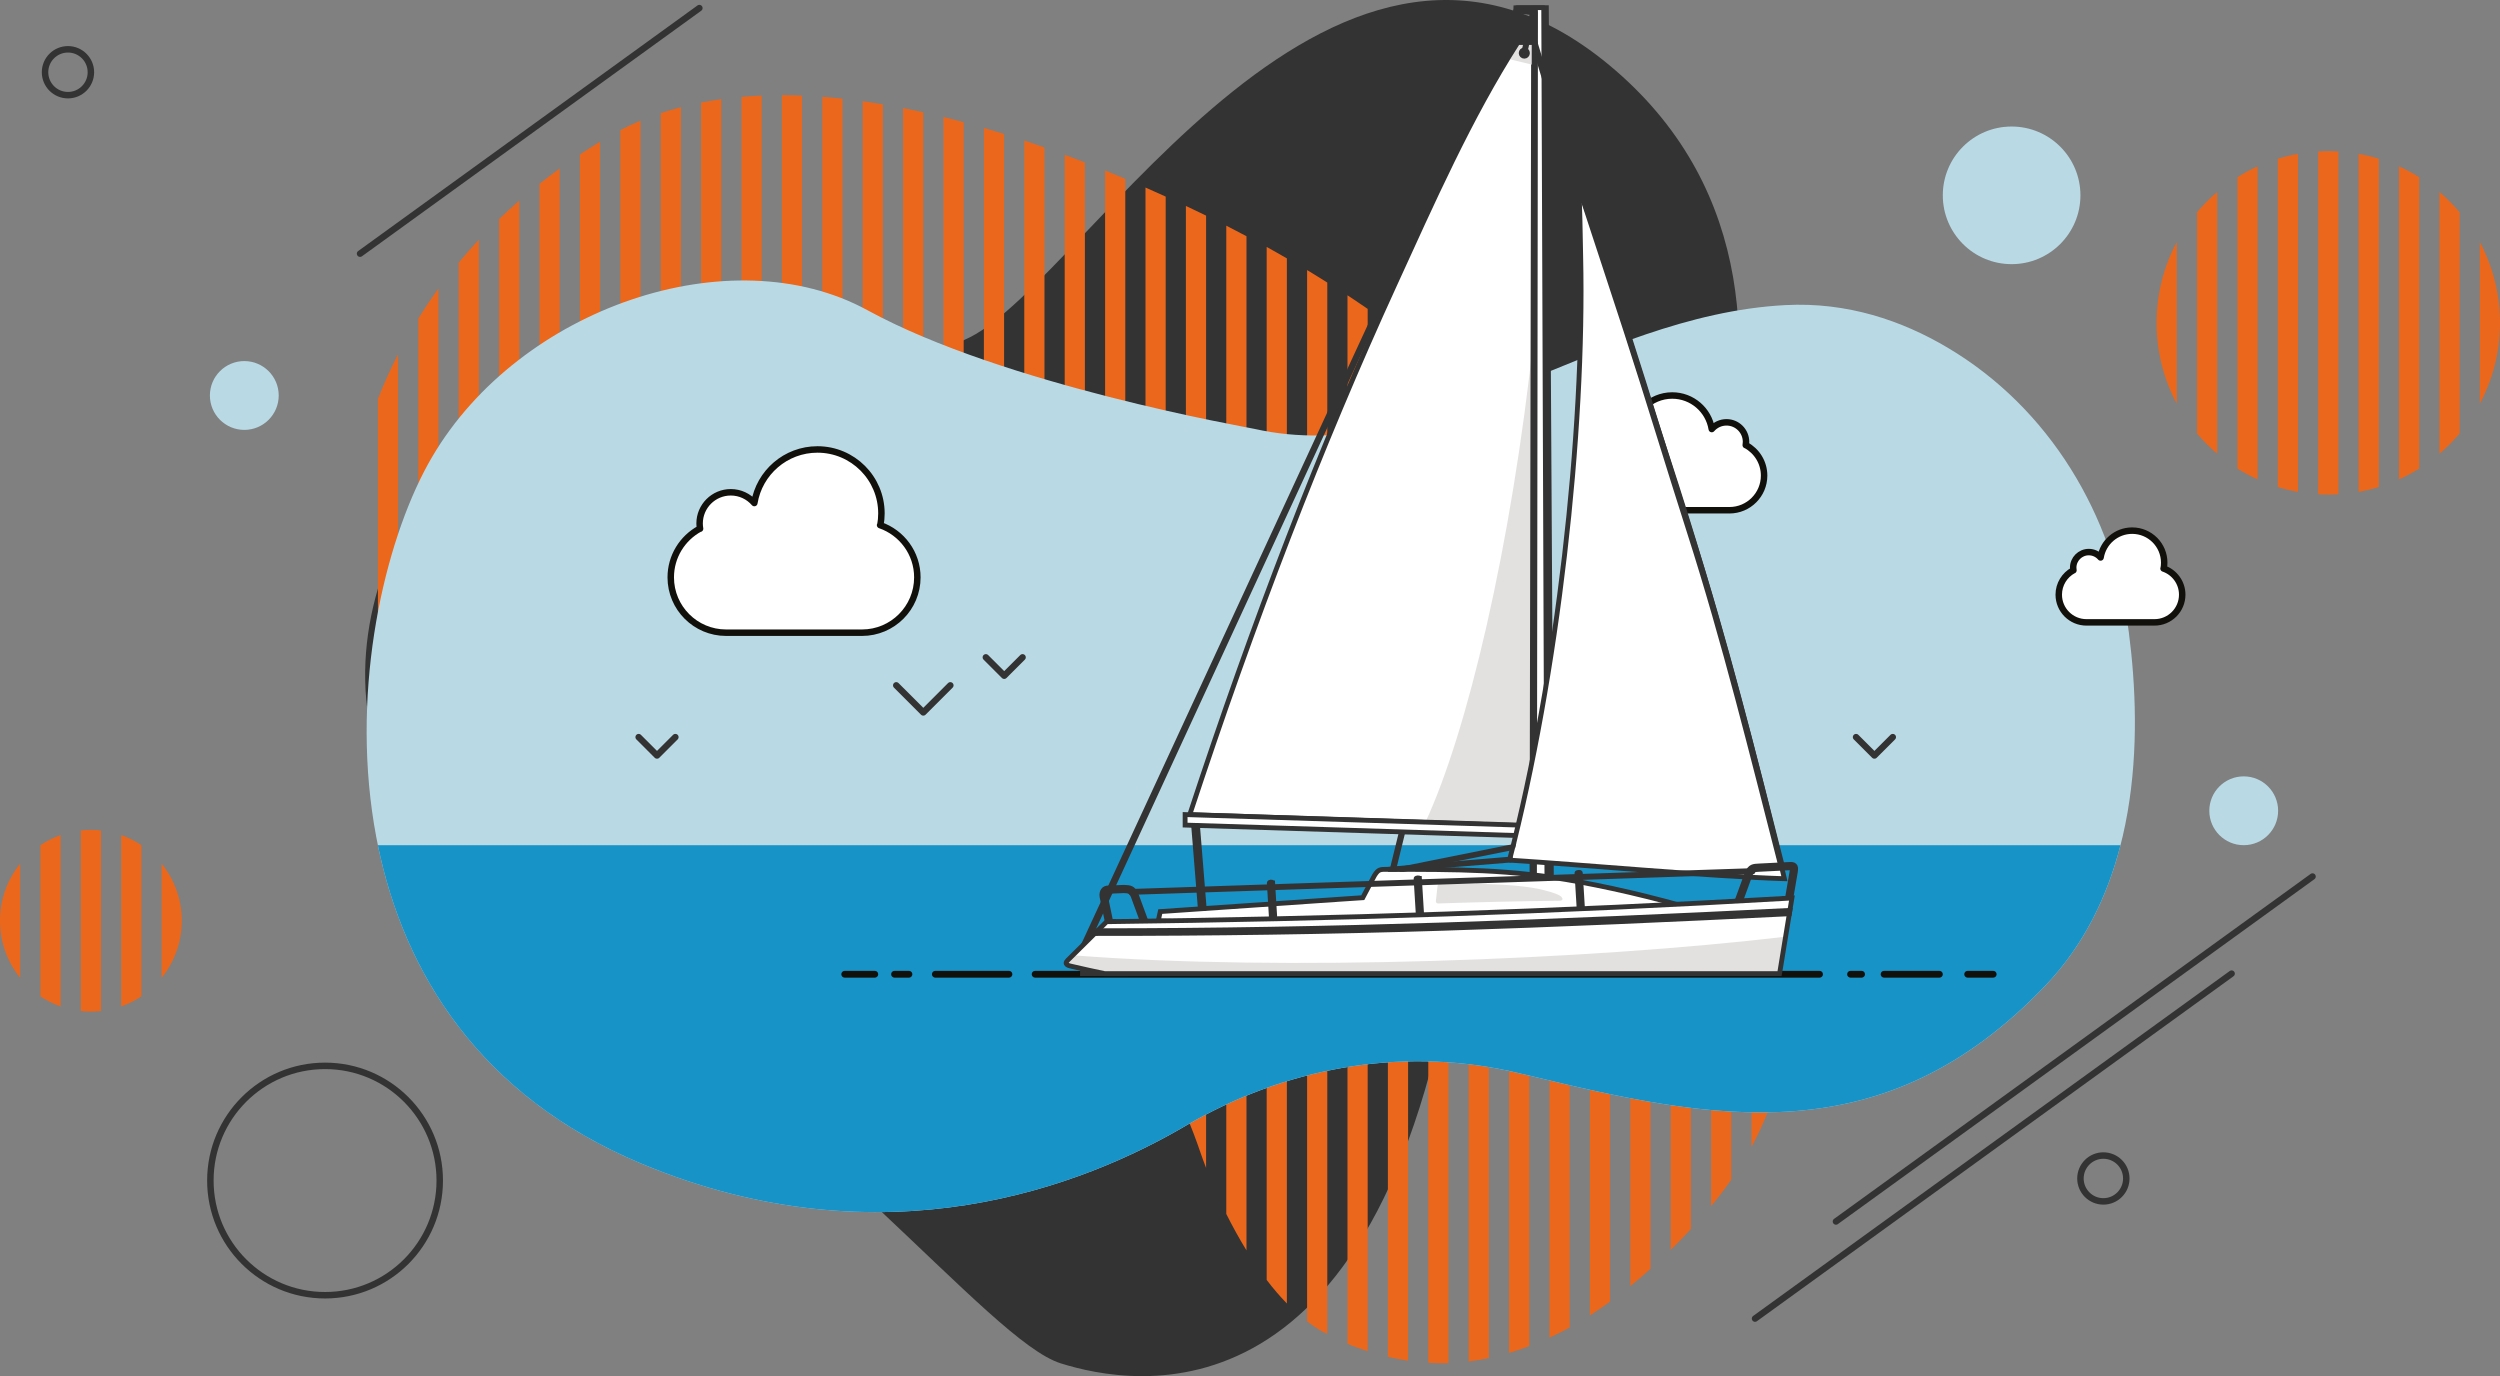 <?xml version="1.0" encoding="UTF-8"?><svg id="a" xmlns="http://www.w3.org/2000/svg" viewBox="0 0 1544.88 850.39"><rect x="0" y="0" width="1544.88" height="850.39" fill="#808080" stroke="none"/><defs><style>.b{stroke:#12100b;}.b,.c,.d,.e,.f{stroke-linejoin:round;}.b,.c,.d,.f{stroke-linecap:round;}.b,.c,.g,.e,.h,.i,.f,.j{fill-rule:evenodd;}.b,.c,.e,.h,.k,.j{fill:#fff;}.b,.d,.f{stroke-width:4px;}.l{fill:#eb671b;}.m{fill:#333;}.n{fill:#b9dae5;}.o{fill:#12100b;}.p{fill:#1893c7;}.c,.d,.g,.e,.k,.f,.j{stroke:#333;}.c,.e{stroke-width:2.94px;}.d,.g,.f{fill:none;}.g,.k,.j{stroke-miterlimit:10;stroke-width:3px;}.i{fill:#e3e1e0;}</style></defs><circle class="d" cx="1299.78" cy="728.24" r="14.17"/><circle class="d" cx="42" cy="44.64" r="14.17"/><g><path class="m" d="M949.24,483.18c53.69-47.5,94.92-107.84,113.01-177.2,21.96-84.2,22.59-187.55-63.85-262.39-171.73-148.68-325.64,127.69-398.88,164.75-73.24,37.07-211.74-7.58-297.67,52.7-63.74,44.71-145.82,212.38,27.92,318.26,173.75,105.88,281.09,249.17,325.7,263.18,44.62,14.01,202.09,44.42,246.64-272,5.77-41,26.43-69,47.12-87.3Z"/><g><path class="l" d="M645.44,91.12c-4.14-1.46-8.3-2.88-12.48-4.28v507.19c4.32,1.07,8.48,2.32,12.48,3.75V91.12Z"/><path class="l" d="M770.27,145.97c-4.15-2.18-8.29-4.39-12.48-6.51V750.15c3.79,7.61,7.98,15.2,12.48,22.53V145.97Z"/><path class="l" d="M608,590.18c4.28,.29,8.46,.71,12.48,1.33V82.81c-4.14-1.3-8.3-2.56-12.48-3.78v511.15Z"/><path class="l" d="M782.75,790.96c3.98,5.23,8.16,10.1,12.48,14.54V159.68c-4.15-2.38-8.29-4.79-12.48-7.09V790.96Z"/><path class="l" d="M707.86,645.02c4.65,6.15,8.78,12.48,12.48,18.84V121.48c-4.09-1.87-8.26-3.73-12.48-5.58V645.02Z"/><path class="l" d="M420.76,66.22c-4.22,1.1-8.38,2.32-12.48,3.69V599.46c4.11,.89,8.27,1.7,12.48,2.41V66.22Z"/><path class="l" d="M333.38,570.83c4.06,2.33,8.23,4.54,12.48,6.68V104.11c-4.29,3.11-8.43,6.27-12.48,9.48v457.25Z"/><path class="l" d="M670.41,100.38c-4.13-1.6-8.29-3.19-12.48-4.74v507.41c4.36,2.11,8.53,4.42,12.48,6.93V100.38Z"/><path class="l" d="M395.8,74.56c-4.24,1.77-8.4,3.72-12.48,5.83V592.77c4.1,1.32,8.26,2.54,12.48,3.67V74.56Z"/><path class="l" d="M994.95,330.13c-4.13-5.26-8.3-10.38-12.48-15.4v498.15c4.19-2.67,8.34-5.55,12.48-8.54V330.13Z"/><path class="l" d="M1094.81,515.3c-3.58-12.26-7.73-24.46-12.48-36.53v229.99c4.93-9.12,9.04-18.43,12.48-27.86v-165.6Z"/><path class="l" d="M957.5,826.61c4.18-1.95,8.35-3.98,12.48-6.26V300.2c-4.17-4.72-8.33-9.3-12.48-13.74V826.61Z"/><path class="l" d="M1069.85,450.02c-3.94-8.37-8.12-16.65-12.48-24.83v320.18c4.49-5.4,8.64-10.88,12.48-16.44V450.02Z"/><path class="l" d="M832.68,830.41c4.17,1.78,8.33,3.2,12.48,4.58V190.89c-4.15-2.82-8.28-5.67-12.48-8.41V830.41Z"/><path class="l" d="M870.13,208.67c-4.14-3.09-8.28-6.16-12.48-9.15V838.46c4.17,.99,8.33,1.78,12.48,2.39V208.67Z"/><path class="l" d="M1019.92,364.02c-4.1-5.93-8.26-11.76-12.48-17.47v448.21c4.19-3.39,8.35-6.94,12.48-10.65V364.02Z"/><path class="l" d="M907.57,841.34c4.18-.51,8.33-1.27,12.48-2.14V249.59c-4.09-3.71-8.3-7.27-12.48-10.88V841.34Z"/><path class="l" d="M932.54,836.03c4.18-1.23,8.34-2.62,12.48-4.19V273.46c-.98-.98-1.96-2.02-2.93-2.99-3.12-3.1-6.37-6.05-9.55-9.09V836.03Z"/><path class="l" d="M370.83,87.53c-4.25,2.6-8.44,5.23-12.48,7.92v487.89c4.08,1.79,8.25,3.47,12.48,5.07V87.53Z"/><path class="l" d="M295.94,148.06c-4.37,4.68-8.5,9.43-12.48,14.22v371.1c4.01,3.86,8.14,7.65,12.48,11.3V148.06Z"/><path class="l" d="M745.3,133.23c-4.07-1.98-8.24-3.97-12.48-5.97V688.72c3.51,8.11,6.4,15.87,8.77,22.83,1.12,3.28,2.38,6.7,3.71,10.16V133.23Z"/><path class="l" d="M695.37,110.51c-4.12-1.74-8.27-3.47-12.48-5.18V618.94c4.45,3.61,8.6,7.46,12.48,11.48V110.51Z"/><path class="l" d="M595.51,75.52c-4.15-1.12-8.31-2.2-12.48-3.23V590.31c4.28-.33,8.42-.47,12.48-.5V75.52Z"/><path class="l" d="M1107.29,623.94c1.21-14.18,1.17-28.51,0-42.91v42.91Z"/><path class="l" d="M1044.88,402.95c-4.05-6.85-8.21-13.61-12.48-20.25v389.69c4.2-4.13,8.36-8.41,12.48-12.84V402.95Z"/><path class="l" d="M895.09,228.16c-4.12-3.38-8.29-6.69-12.48-9.97V842.15c4.17,.23,8.33,.39,12.48,.24V228.16Z"/><path class="l" d="M820.2,174.61c-4.15-2.59-8.28-5.21-12.48-7.72V816.59c3.07,2.32,6.19,4.46,9.37,6.21,1.04,.57,2.07,.97,3.11,1.52V174.61Z"/><path class="l" d="M308.42,554.47c4.04,2.99,8.2,5.89,12.48,8.68V123.95c-4.3,3.74-8.47,7.53-12.48,11.38v419.13Z"/><path class="l" d="M520.62,60.96c-4.18-.46-8.34-.84-12.48-1.16V603.29c4.13-.52,8.28-1.12,12.48-1.81V60.96Z"/><path class="l" d="M545.58,64.46c-4.17-.71-8.33-1.35-12.48-1.94V599.24c4.13-.83,8.29-1.75,12.48-2.75V64.46Z"/><path class="l" d="M270.97,178.28c-4.45,6.13-8.59,12.33-12.48,18.59V505.51c3.91,5.11,8.07,10.13,12.48,15.04V178.28Z"/><path class="l" d="M470.69,59.06c-4.19,.17-8.35,.44-12.48,.81V605.69c4.12,.14,8.27,.23,12.48,.2V59.06Z"/><path class="l" d="M495.65,59.07c-4.18-.17-8.34-.25-12.48-.26V605.51c4.12-.2,8.29-.51,12.48-.87V59.07Z"/><path class="l" d="M246.01,218.87c-4.7,9.16-8.84,18.39-12.48,27.66v217.96c3.63,7.75,7.75,15.45,12.48,23.02V218.87Z"/><path class="l" d="M570.55,69.37c-4.16-.93-8.32-1.8-12.48-2.62V593.77c4.25-.84,8.42-1.56,12.48-2.13V69.37Z"/><path class="l" d="M445.72,61.28c-4.2,.59-8.36,1.28-12.48,2.09V603.7c4.11,.51,8.27,.94,12.48,1.26V61.28Z"/></g><path class="n" d="M775,264.99c-4.66-1.05-154.49-27.08-238.9-73.26-84.41-46.19-215.01-1.59-269.16,90.78-54.15,92.38-87.6,345.61,129.01,436.4,150.42,63.04,274.73,13.18,336.65-23.18,60.44-35.49,131.63-48.8,200.12-33.9,4.15,.9,8.38,1.88,12.71,2.93,113.08,27.41,218.2,49.37,318.54-55.74,58.11-60.88,60.13-152.21,51.54-218.3-9.42-72.47-49.17-138.65-112.04-175.91-28.17-16.7-61.96-28.31-100.36-26.26-119.45,6.37-218.01,101.25-328.09,76.45Z"/><path class="b" d="M994.7,293.9c0,11.83,9.59,21.41,21.41,21.41h52.61c11.82,0,21.41-9.59,21.41-21.41,0-8.12-4.52-15.19-11.19-18.82h-.16c.11-.67,.18-1.34,.18-2.03,0-6.67-5.41-12.07-12.07-12.07-3.64,0-6.89,1.62-9.11,4.16-1.92-11.76-12.12-20.74-24.43-20.74-13.67,0-24.75,11.08-24.75,24.75,0,1.55,.14,3.07,.42,4.55l.1-.02c-8.39,2.9-14.42,10.85-14.42,20.22Z"/><path class="p" d="M233.5,522.28c16.2,78.93,62.93,154.92,162.44,196.63,150.42,63.04,274.73,13.18,336.65-23.18,60.44-35.49,131.63-48.8,200.12-33.9,4.15,.9,8.38,1.88,12.71,2.93,113.08,27.41,218.2,49.37,318.54-55.74,23.91-25.05,38.32-55.25,46.4-86.73H233.5Z"/><g><path class="o" d="M1231.7,604.15h-15.78c-1.16,0-2.11-.94-2.11-2.11s.94-2.11,2.11-2.11h15.78c1.16,0,2.11,.94,2.11,2.11s-.94,2.11-2.11,2.11Zm-33.24,0h-34.19c-1.16,0-2.11-.94-2.11-2.11s.94-2.11,2.11-2.11h34.19c1.16,0,2.11,.94,2.11,2.11s-.94,2.11-2.11,2.11Zm-48.08,0h-6.84c-1.16,0-2.11-.94-2.11-2.11s.94-2.11,2.11-2.11h6.84c1.16,0,2.11,.94,2.11,2.11s-.94,2.11-2.11,2.11Zm-25.98,0h-484.74c-1.16,0-2.11-.94-2.11-2.11s.94-2.11,2.11-2.11h484.74c1.16,0,2.11,.94,2.11,2.11s-.94,2.11-2.11,2.11Zm-500.92,0h-45.49c-1.16,0-2.11-.94-2.11-2.11s.94-2.11,2.11-2.11h45.49c1.16,0,2.11,.94,2.11,2.11s-.94,2.11-2.11,2.11Zm-61.79,0h-8.91c-1.16,0-2.11-.94-2.11-2.11s.94-2.11,2.11-2.11h8.91c1.16,0,2.11,.94,2.11,2.11s-.94,2.11-2.11,2.11Zm-21.11,0h-18.58c-1.16,0-2.11-.94-2.11-2.11s.94-2.11,2.11-2.11h18.58c1.16,0,2.11,.94,2.11,2.11s-.94,2.11-2.11,2.11Z"/><g><polygon class="j" points="947.4 185.02 861.23 537.22 860.34 537.22 947.4 182.44 947.4 185.02"/><path class="h" d="M948.03,510.49V26.26h-10.12c-29.74,46.37-53.09,99.45-76.07,149.63-45.64,99.66-87.38,208.08-126.64,327.49l212.83,7.12Z"/><path class="i" d="M948.03,510.49V206.12c-14.19,132.89-41.44,246.49-67.25,302.12l67.25,2.25Z"/><path class="j" d="M958.39,545h-11.69l1.03-537.17-11.07-1.13,.08-1.86,10.99-.07c3.99,0,3.84,0,7.84,0l3.11,540.24h-.29Z"/><path class="e" d="M955.72,545h-7.47l.66-537.17-.07-2.42-.71,2.26-10.86-1.03,.05-1.86,11.59-.02c2.55,0,2.46,0,5.01,0l1.99,540.24h-.19Z"/><polygon class="i" points="937.91 26.26 947.7 26.26 947.67 40.18 931.63 36.31 937.91 26.26"/><path class="g" d="M948.03,510.49V26.26h-10.12c-29.74,46.37-53.09,99.45-76.07,149.63-45.64,99.66-87.38,208.08-126.64,327.49l212.83,7.12Z"/><polygon class="j" points="937.42 6.78 672.47 580.84 669.74 583.54 936.67 6.7 937.42 6.78"/><polygon class="j" points="737.59 510 739.95 509.61 744.06 560.41 741.69 560.79 737.59 510"/><path class="j" d="M715.72,569.09l1.26-5.78,125.16-8.6,7.19-13.66c2.44-3.93,3.51-3.84,7.97-3.84,42.8,.1,75.64-.26,118.54,7.72,27.83,5.18,54.65,11.86,84.32,20.92-105.17,7.75-245.05,7.23-344.43,3.23Z"/><polygon class="j" points="732.34 503.37 940.14 509.92 940.14 516.41 732.34 509.86 732.34 503.37"/><rect class="k" x="940.14" y="504.11" width="6.63" height="5.02"/><path class="i" d="M889.72,546.14c11.98,0,46.1-.75,64.01,3.85,3.28,.84,7.11,1.87,9.64,3.16,2.35,1.2,3.29,3.44,.35,3.47-23.62,.22-51.47,.9-75.03,1.68-.77,.03-1.48-.63-1.4-1.4l1.04-9.37c.08-.76,.63-1.4,1.4-1.4Z"/><path class="j" d="M932.79,531.53c29.61-114.23,46.44-263.87,44.01-372.76-.3-13.39-.44-31.64-1.33-43.66,16.59,45.67,34.66,106.11,54.88,167.57,30.2,91.8,55.95,190.47,72.34,260.32-47.46-1.51-126.05-8.75-169.9-11.47Z"/><polygon class="j" points="1083.09 538.69 698.89 551.47 698.38 550.84 1083.44 537.99 1083.09 538.69"/><polygon class="j" points="932.79 531.55 862.59 537.22 857.6 537.21 932.95 530.91 932.79 531.55"/><path class="j" d="M941.95,30.86c1.07,0,1.94,.87,1.94,1.94s-.87,1.94-1.94,1.94-1.94-.87-1.94-1.94,.87-1.94,1.94-1.94Z"/><path class="c" d="M947.78,7.79l-5.25,23.89c-.1,.52-.83,.46-.7-.21l5.13-23.71,.81,.03Z"/><path class="j" d="M1100.4,534.91c-17.68-68.88-34.53-137.72-56.5-206.29-13.15-41.01-25.59-82.51-38.98-123.73-18.25-56.21-37.35-112.2-54.25-168.45,0-1.11-.01-2.21-.02-3.32,17.26,57.49,36.61,114.61,55.15,171.96,13.21,40.87,25.52,82.02,38.63,122.74,22.15,68.78,39.32,138.25,56.88,207.03l-.92,.05Z"/><path class="j" d="M786.43,545.59l1.36,22.19-1.24,.09-.83,.02-1.36-22.17c-.04-.73,2.01-.96,2.06-.13h0Zm318.13,9.56l2.84-16.66c.22-1.34,.26-1.98,.1-2.14-.15-.15-.82-.13-1.95-.07-5.9,.28-12.35,.65-18.26,.92-3.02,.14-4.28,.19-5.74,3.15l-5.98,16.43-2.23,.12,6.36-17.47c2-4.05,3.62-4.12,7.5-4.3,5.9-.27,12.35-.64,18.25-.92,1.7-.08,2.76-.07,3.5,.67,.73,.72,.81,1.86,.48,3.92l-2.77,16.21-2.12,.12h0Zm-128.01-15.77l1.36,22.23-2.07,.09-1.36-22.21c-.02-.39,2.04-.61,2.07-.11h0Zm-99.42,3.45l1.38,22.53-.35,.03-1.72,.05-1.38-22.48c-.03-.49,2.03-.68,2.06-.13h0Zm-190.77,26.75l-3.19-15.53c-.22-1.38,.32-3.33,1.77-3.26l9.48-.4c3.02,.14,4.28,.19,5.74,3.15l5.79,15.77,2.18-.03-6.11-16.65c-2-4.05-3.62-4.12-7.5-4.3l-9.47,.4c-3.07-.15-4.53,2.43-4.05,5.4l3.27,15.47,2.1-.03Z"/><path class="j" d="M934.76,523.8l-67.42,13.44h-2.51l70.08-14.06c-.16,.65,0-.02-.16,.62Z"/><path class="j" d="M673.37,583.06h20.92c2.22,0,4.32,1.84,3.95,4.04l-2.41,14.56h-26.9l.31-14.56c.05-2.22,1.9-4.04,4.13-4.04Z"/><path class="h" d="M662.18,597.14c-1.62-.38-5.1-1.07-2.31-3.82l24-23.76c143.25-1.79,274.61-5.96,423.45-14.63l-7.45,45.62c-.06,.4-.13,.77-.2,1.11h-417.01c-6.87-1.43-13.69-2.93-20.48-4.52Z"/><path class="i" d="M659.43,596.12c-2.05-.62,2.57-5.87,4.05-5.76,128.61,10,316.96,3.02,440.19-11.57-.16,.68-3.8,21.18-4,22.87h-417.14c-8.03-1.45-16.55-3.58-23.11-5.54Z"/><path class="j" d="M678.14,575.14c71.55,.04,142.72-1.32,213.96-3.58,71.21-2.26,142.06-5.41,213.96-8.98l-.34,2.08c-71.86,3.57-142.27,6.69-213.56,8.96-71.25,2.26-144.07,3.27-215.67,3.23l1.64-1.71Z"/><path class="g" d="M662.18,597.14c-1.62-.38-5.1-1.07-2.31-3.82l24-23.76c143.25-1.79,274.61-5.96,423.45-14.63l-7.45,45.62c-.06,.4-.13,.77-.2,1.11h-417.01c-6.87-1.43-13.69-2.93-20.48-4.52Z"/></g></g><path class="b" d="M543.86,324.5l.15,.03c.44-2.35,.67-4.78,.67-7.26,0-21.83-17.7-39.53-39.53-39.53-19.65,0-35.95,14.34-39.01,33.12-3.53-4.07-8.73-6.65-14.54-6.65-10.65,0-19.28,8.63-19.28,19.28,0,1.11,.11,2.18,.29,3.24h-.25c-10.65,5.8-17.87,17.09-17.87,30.06,0,18.88,15.31,34.19,34.19,34.19h84.01c18.88,0,34.19-15.31,34.19-34.19,0-14.97-9.64-27.66-23.03-32.29Z"/><path class="b" d="M1336.97,351.32h.08c.22-1.17,.33-2.38,.33-3.62,0-10.93-8.86-19.79-19.79-19.79-9.84,0-18,7.18-19.53,16.58-1.77-2.04-4.37-3.33-7.28-3.33-5.33,0-9.65,4.32-9.65,9.65,0,.55,.06,1.09,.15,1.62h-.12c-5.33,2.91-8.95,8.56-8.95,15.05,0,9.45,7.66,17.12,17.12,17.12h42.06c9.45,0,17.12-7.66,17.12-17.12,0-7.49-4.82-13.85-11.53-16.17Z"/><polyline class="f" points="587.26 423.52 570.55 440.23 553.84 423.52"/><polyline class="f" points="631.89 406.21 620.55 417.55 609.21 406.21"/><polyline class="f" points="1169.64 455.51 1158.3 466.85 1146.96 455.51"/><polyline class="f" points="417.34 455.51 406 466.85 394.66 455.51"/></g><line class="d" x1="1134.53" y1="754.82" x2="1429.03" y2="541.66"/><line class="d" x1="222.5" y1="156.75" x2="432.17" y2="5"/><line class="d" x1="1084.53" y1="814.82" x2="1379.03" y2="601.66"/><circle class="n" cx="1243.08" cy="120.71" r="42.52"/><circle class="d" cx="200.87" cy="729.52" r="70.87"/><circle class="n" cx="1386.51" cy="501.02" r="21.26"/><circle class="n" cx="150.97" cy="244.39" r="21.26"/><g><path class="l" d="M1494.95,109.5c-3.99-2.5-8.16-4.74-12.48-6.7v193.44c4.32-1.96,8.49-4.2,12.48-6.7V109.5Z"/><path class="l" d="M1469.99,98.08c-4.06-1.25-8.23-2.26-12.48-3.02v208.91c4.25-.76,8.42-1.77,12.48-3.02V98.08Z"/><path class="l" d="M1519.92,267.88V131.16c-3.81-4.51-7.98-8.7-12.48-12.53v161.78c4.5-3.82,8.67-8.01,12.48-12.53Z"/><path class="l" d="M1532.4,249.48c7.96-14.89,12.48-31.9,12.48-49.96s-4.52-35.07-12.48-49.96v99.93Z"/><path class="l" d="M1445.02,305.43V93.61c-2.07-.12-4.15-.19-6.24-.19s-4.18,.07-6.24,.19v211.83c2.07,.12,4.15,.19,6.24,.19s4.18-.07,6.24-.19Z"/><path class="l" d="M1370.13,280.41V118.63c-4.5,3.82-8.68,8.01-12.48,12.53v136.73c3.81,4.51,7.98,8.7,12.48,12.53Z"/><path class="l" d="M1395.09,102.8c-4.32,1.96-8.49,4.2-12.48,6.7v180.04c3.99,2.5,8.16,4.74,12.48,6.7V102.8Z"/><path class="l" d="M1332.68,199.6c.01,18.04,4.53,35.02,12.48,49.89v-99.93c-7.95,14.87-12.47,31.85-12.48,49.89v.15Z"/><path class="l" d="M1420.06,95.06c-4.25,.76-8.42,1.77-12.48,3.02v202.87c4.06,1.25,8.23,2.26,12.48,3.02V95.06Z"/></g><g><path class="l" d="M99.86,604.28c7.8-9.65,12.48-21.92,12.48-35.29s-4.68-25.65-12.48-35.29v70.59Z"/><path class="l" d="M87.38,522.28c-3.85-2.58-8.04-4.69-12.48-6.26v105.92c4.44-1.57,8.63-3.68,12.48-6.26v-93.41Z"/><path class="l" d="M62.41,624.8v-111.63c-2.05-.23-4.13-.35-6.24-.35s-4.19,.13-6.24,.35v111.63c2.05,.23,4.13,.35,6.24,.35s4.19-.13,6.24-.35Z"/><path class="l" d="M12.48,533.69c-7.8,9.65-12.48,21.92-12.48,35.29s4.68,25.65,12.48,35.29v-70.58Z"/><path class="l" d="M24.97,615.69c3.85,2.58,8.04,4.69,12.48,6.26v-105.92c-4.44,1.57-8.63,3.68-12.48,6.26v93.41Z"/></g></svg>